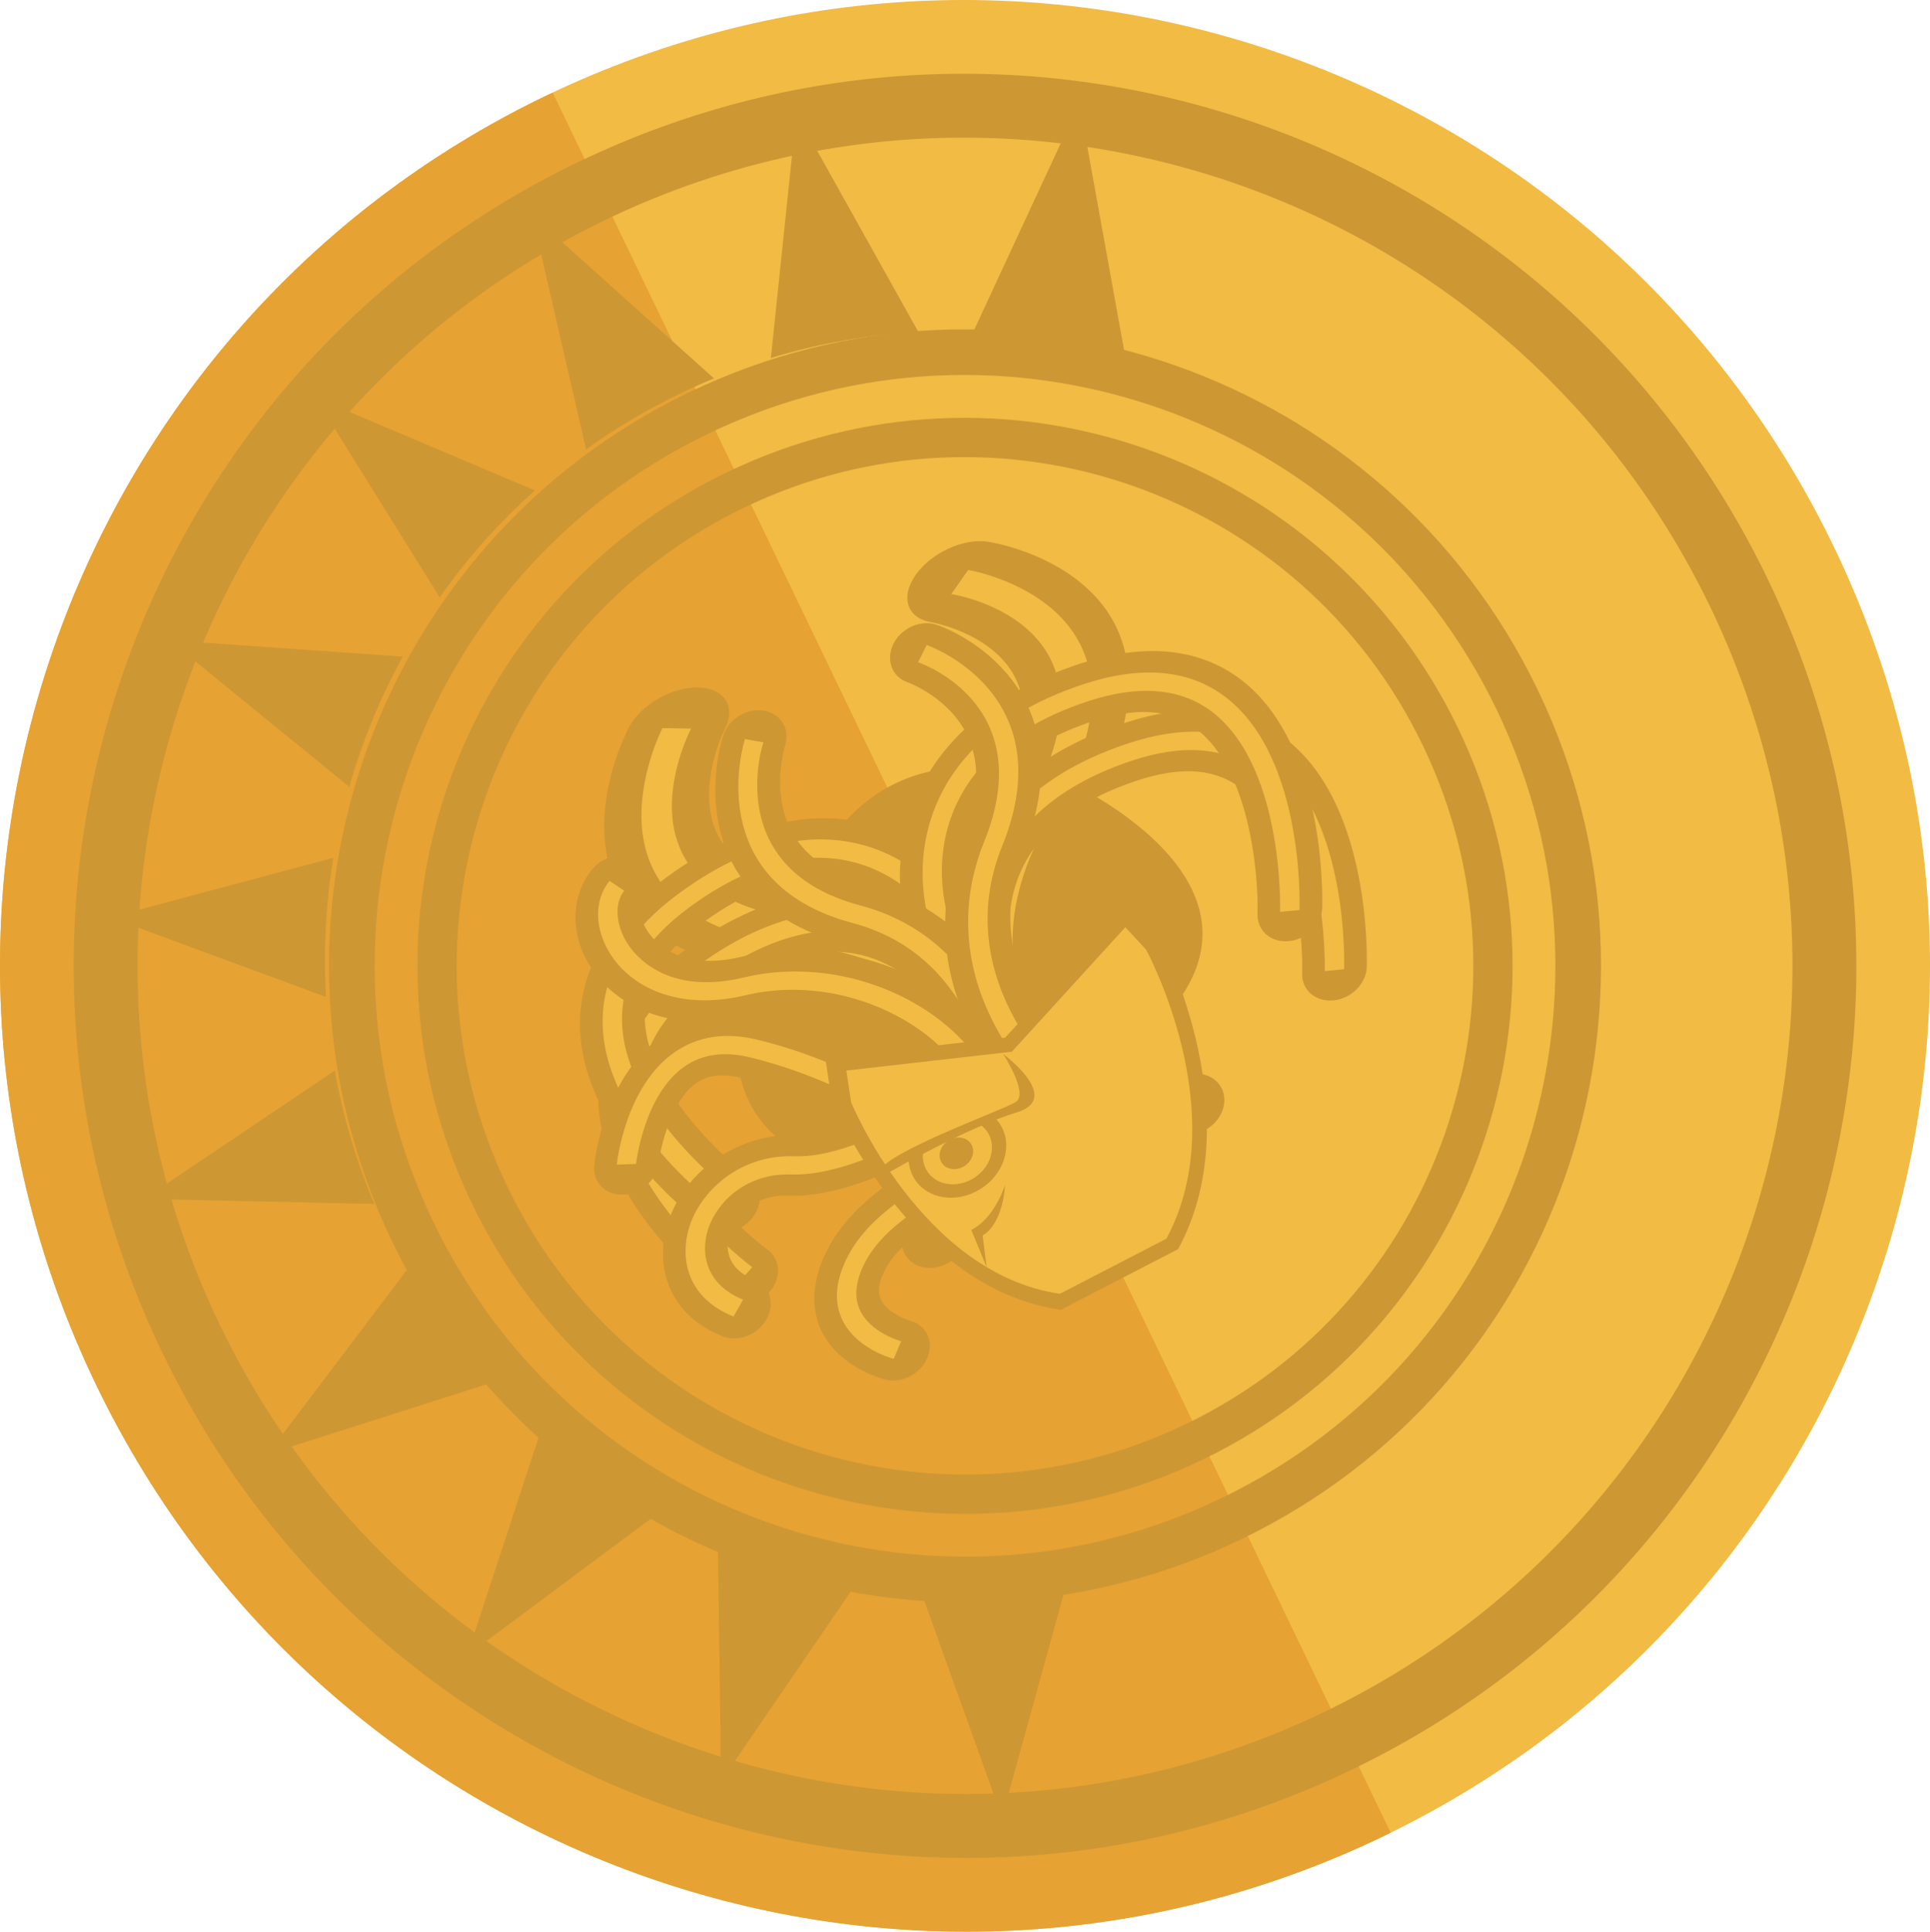 <?xml version="1.0" encoding="UTF-8"?> <svg xmlns="http://www.w3.org/2000/svg" id="Layer_2" data-name="Layer 2" viewBox="0 0 743.75 744.22"><defs><style> .cls-1 { fill: #e6a232; } .cls-2 { fill: #cd9734; } .cls-3 { fill: #f1bb44; } </style></defs><g id="Layer_2-2" data-name="Layer 2"><g id="shield"><path class="cls-3" d="M533.35,707.34c184.96-89.09,262.6-311.4,173.42-496.54C617.59,25.66,395.36-52.21,210.4,36.88S-52.2,348.28,36.98,533.42s311.41,263.01,496.37,173.92"></path><path class="cls-1" d="M533.35,707.34c.85-.41,1.69-.85,2.54-1.26L212.98,35.69c-.86.41-1.72.79-2.57,1.2C25.45,125.98-52.19,348.29,36.99,533.43c89.18,185.14,311.41,263.01,496.37,173.92"></path><path class="cls-2" d="M521.03,681.75c170.84-82.29,242.56-287.63,160.19-458.63C598.85,52.11,393.58-19.81,222.74,62.48,51.9,144.77-19.82,350.11,62.55,521.11c82.37,171.01,287.64,242.93,458.48,160.64M233.42,84.66c158.6-76.4,349.16-9.63,425.63,149.13s9.89,349.39-148.71,425.78c-158.6,76.4-349.17,9.63-425.63-149.13C8.24,351.68,74.82,161.05,233.42,84.66h0Z"></path><path class="cls-2" d="M478.3,593.04c121.89-58.71,173.06-205.22,114.29-327.23-58.77-122.01-205.23-173.32-327.12-114.61-121.89,58.71-173.06,205.22-114.29,327.23s205.23,173.33,327.12,114.62M273.09,167.02c113.16-54.51,249.12-6.87,303.68,106.4s7.06,249.28-106.1,303.79c-113.16,54.5-249.12,6.87-303.68-106.41-54.56-113.27-7.06-249.28,106.11-303.79h-.01Z"></path><path class="cls-2" d="M463.5,562.33c104.95-50.55,149-176.69,98.4-281.74s-176.7-149.23-281.64-98.68c-104.95,50.55-149,176.69-98.4,281.74,50.6,105.05,176.7,149.23,281.64,98.68M286.82,195.53c97.43-46.93,214.49-5.91,261.47,91.61,46.98,97.53,6.08,214.63-91.35,261.56-97.43,46.93-214.49,5.91-261.47-91.61-46.98-97.53-6.08-214.63,91.35-261.56Z"></path><path class="cls-2" d="M275.13,145.78l-70.04-62.82,20.78,90.16c11.29-8.11,23.44-15.36,36.39-21.6,4.26-2.05,8.56-3.96,12.87-5.74"></path><path class="cls-2" d="M206.1,188.96l-84.56-35.8,47.91,76.96c10.5-14.93,22.75-28.77,36.64-41.16"></path><path class="cls-2" d="M42.53,353.47l83.11,30.61c-1.07-18.02-.1-35.99,2.8-53.57l-85.91,22.96"></path><path class="cls-2" d="M65.33,246.7l69.26,56.41c4.98-17.4,11.88-34.23,20.6-50.13l-89.87-6.28"></path><path class="cls-2" d="M55.61,461.89l88.65,1.96c-7.1-16.81-12.14-34.02-15.26-51.34l-73.4,49.38"></path><path class="cls-2" d="M415.96,39.72l-40.81,87.92c19.84.66,39.44,3.77,58.37,9.16l-17.56-97.08"></path><path class="cls-2" d="M297.08,137.92c18.75-5.71,37.82-9.01,56.81-10.05l-46.99-84.13-9.83,94.19"></path><path class="cls-2" d="M103.17,560.21l85.23-27.19c-11.93-13.12-22.56-27.72-31.6-43.71l-53.64,70.9"></path><path class="cls-2" d="M276.64,594.49l1.26,91.7,52.55-76.81c-18.47-2.89-36.53-7.88-53.81-14.88"></path><path class="cls-2" d="M180.04,637.78l73.03-54.36c-16.02-8.59-31.14-18.99-45-31.11l-28.02,85.46"></path><path class="cls-2" d="M354.5,611.92l31.64,88.28,25.36-91.92c-18.99,3.51-38.12,4.68-57,3.64"></path><path class="cls-2" d="M359.85,451.8l78.12-49.52c70.38-58.2-27.69-101.76-27.69-101.76,0,0-.49-2.92-35.54-4.6-35.05-1.69-52.23,24.63-52.23,24.63,0,0-28.66-3.4-38.02,69.58s75.36,61.66,75.36,61.66"></path><path class="cls-2" d="M269.05,264.88c-10.18-.21-22.12,6.67-26.67,15.36-1.16,2.2-11.23,22.17-9.29,43.73,1.85,20.59,15.24,46.2,68.47,51.24,74.67,7.07,67.16,82.61,67.08,83.34-.97,8.28,7.25,12.84,18.35,10.19,2.62-.63,5.17-1.6,7.55-2.83,7.69-3.98,13.58-10.64,14.32-16.96.46-3.9,10.08-95.76-87.81-105.03-29.35-2.78-45.35-13.86-47.56-32.94-1.73-14.93,5.59-29.67,5.79-30.07,4.48-8.65-.09-15.82-10.23-16.02"></path><polyline class="cls-3" points="260.81 280.62 266.34 280.73 266.34 280.72 260.81 280.62"></polyline><path class="cls-3" d="M255.28,280.51c-.39.75-38.23,75.11,53.1,83.75,82.95,7.86,74.43,90.1,74.33,90.93l12.07-2.88c.11-.91,2.51-22.47-6.05-45.34-11.43-30.55-37.19-48.56-74.5-52.1-81.38-7.7-49.34-71.35-47.89-74.14l-11.06-.22"></path><path class="cls-2" d="M419.76,227.44c-15.32-14.64-36.68-18.35-39.06-18.72-9.4-1.48-21.88,4.27-27.87,12.84-5.98,8.54-3.25,16.65,6.07,18.17.43.08,16.13,2.91,26.5,13.36,13.26,13.37,12.07,33.34-3.55,59.37-52.08,86.83,24.01,134.36,27.27,136.34,5.29,3.21,13.94,2.35,21.63-1.63,2.38-1.23,4.66-2.76,6.73-4.55,8.74-7.61,10.22-17.19,3.3-21.39-.61-.37-62.93-39.79-23.21-106.02,28.32-47.21,16.82-73.79,2.19-87.78"></path><polyline class="cls-3" points="366.58 228.88 366.59 228.88 369.85 224.23 366.58 228.88"></polyline><path class="cls-3" d="M373.1,219.58l-6.51,9.31c3.01.48,71.06,12.37,27.77,84.55-19.85,33.09-21.64,65.35-5.18,93.3,12.32,20.92,30.27,31.97,31.03,32.43l9.5-8.27c-.69-.42-68.75-43.06-24.63-116.63,48.59-81.01-31.16-94.55-31.97-94.68"></path><path class="cls-2" d="M513.86,385.42c6.19-.61,11.46-5.33,12.61-10.96.13-.63.2-1.26.23-1.9.09-2.71,1.81-66.53-34.48-90.13-15.73-10.23-35.61-11.52-59.1-3.81-35.72,11.71-59.43,33.98-66.77,62.7-8.49,33.26,6.92,66.51,26.74,79.44,32.36,21.12,65.22,16.42,66.6,16.21,6.88-1.05,12.3-7.06,12.12-13.47-.19-6.39-5.92-10.72-12.8-9.68-.93.13-25.13,3.26-49.93-12.92-13.71-8.95-24.42-34.04-18.52-57.09,5.09-19.89,21.18-34.41,47.84-43.15,15.8-5.18,28.18-4.66,37.84,1.61,22.38,14.52,26.03,57.4,25.55,72.71-.2,6.44,5.2,11.11,12.08,10.44"></path><path class="cls-3" d="M517.98,373.4c.09-2.54,1.72-62.52-31.34-84.02-13.56-8.82-30.95-9.85-51.67-3.05-41.37,13.57-55.54,37.87-60.14,55.86-7.59,29.68,6.48,60.27,23.86,71.62,29.85,19.48,59.52,15.25,60.77,15.06l-.21-6.94c-.27.04-28.19,3.92-55.76-14.07-15.66-10.22-28.31-37.92-21.4-64.91,4.09-16,16.86-37.66,54.46-49.99,18.35-6.02,33.59-5.21,45.29,2.39,30.26,19.67,28.68,78.2,28.66,78.8l7.48-.73"></path><path class="cls-2" d="M351.38,469.48c-4.96,5.08-5.11,12.45-.34,16.47,4.79,4.03,12.67,3.16,17.62-1.91,1-1.02,24.45-25.45,27.85-65.06,2.09-24.26-14.03-57.14-44.61-70.2-26.41-11.27-57.78-5.05-88.32,17.5-20.09,14.83-31.12,32.11-32.8,51.34-3.88,44.37,45.98,81.52,48.11,83.08.51.37,1.04.69,1.6.96,5,2.45,11.8.92,16-3.84,4.67-5.3,4.36-12.61-.68-16.33-12-8.85-42.6-37.81-40.18-65.14,1.05-11.81,8.12-22.4,21.64-32.38,22.8-16.83,43.63-21.41,61.92-13.61,21.2,9.03,33.92,33.09,32.48,49.87-2.61,30.36-19.63,48.54-20.29,49.24"></path><path class="cls-3" d="M357.43,474.57l5.19,4.37c.9-.92,22.07-22.98,25.21-59.52,1.83-21.28-13.07-51.44-40.36-63.09-16.54-7.06-43.7-9.99-79.08,16.14-17.73,13.09-27.45,28.13-28.9,44.72-3.53,40.42,43.33,75.32,45.33,76.78l5.07-5.76c-.46-.34-46.19-34.42-42.95-71.41,1.25-14.3,9.85-27.43,25.54-39.02,32.16-23.75,56.45-21.25,71.16-14.97,24.82,10.58,38.37,37.82,36.73,56.99-2.9,33.76-22.75,54.58-22.94,54.78"></path><path class="cls-2" d="M344.32,441.44c-4.96,5.08-5.11,12.45-.33,16.47,4.79,4.03,12.66,3.17,17.62-1.91,1-1.02,24.45-25.45,27.85-65.06,2.08-24.26-14.04-57.14-44.61-70.2-26.41-11.26-57.77-5.05-88.32,17.5-20.09,14.83-31.12,32.11-32.8,51.34-3.88,44.38,45.98,81.52,48.11,83.08.51.37,1.04.69,1.6.96,5,2.45,11.8.93,16-3.84,4.67-5.3,4.36-12.61-.68-16.33-12-8.85-42.59-37.8-40.18-65.14,1.05-11.8,8.12-22.4,21.64-32.38,22.8-16.83,43.63-21.41,61.92-13.61,21.2,9.03,33.92,33.09,32.48,49.87-2.61,30.36-19.63,48.54-20.29,49.24"></path><path class="cls-3" d="M350.37,446.53l5.18,4.37c.9-.92,22.07-22.98,25.21-59.52,1.83-21.28-13.07-51.44-40.36-63.09-16.55-7.06-43.7-9.99-79.08,16.14-17.73,13.09-27.45,28.13-28.9,44.72-3.53,40.42,43.33,75.32,45.33,76.78l5.07-5.76c-.46-.34-46.19-34.42-42.95-71.41,1.25-14.3,9.85-27.43,25.55-39.02,32.16-23.75,56.45-21.25,71.16-14.97,24.82,10.58,38.37,37.82,36.72,56.99-2.9,33.76-22.74,54.57-22.94,54.77"></path><path class="cls-2" d="M496.68,362.61c6.19-.61,11.46-5.33,12.61-10.96.13-.63.2-1.26.23-1.91.09-2.7,1.81-66.53-34.47-90.13-15.73-10.23-35.61-11.52-59.1-3.81-35.72,11.71-59.43,33.98-66.77,62.7-8.49,33.26,6.92,66.51,26.74,79.44,32.36,21.12,65.22,16.42,66.6,16.21,6.88-1.05,12.3-7.06,12.12-13.47-.19-6.39-5.92-10.72-12.8-9.68-.93.13-25.13,3.26-49.93-12.92-13.71-8.95-24.42-34.04-18.52-57.09,5.09-19.89,21.18-34.41,47.83-43.15,15.8-5.18,28.18-4.66,37.84,1.61,22.37,14.52,26.03,57.41,25.55,72.71-.2,6.44,5.2,11.11,12.08,10.44"></path><path class="cls-3" d="M500.79,350.59c.09-2.54,1.72-62.52-31.34-84.02-13.56-8.82-30.95-9.85-51.67-3.05-41.37,13.57-55.54,37.87-60.14,55.86-7.59,29.68,6.48,60.28,23.86,71.62,29.85,19.48,59.52,15.25,60.77,15.06l-.21-6.94c-.27.04-28.19,3.92-55.76-14.07-15.66-10.22-28.31-37.92-21.4-64.91,4.09-16,16.86-37.66,54.46-49.99,18.36-6.02,33.59-5.21,45.29,2.39,30.26,19.67,28.68,78.2,28.66,78.8l7.48-.73"></path><path class="cls-2" d="M303.47,460.69c18.06.64,38.46-8.31,52.38-15.94,2.75-1.51,26.98-14.95,31.84-24.04,2.65-4.96,1.88-10.47-1.92-13.72-6.85-5.86-16.04-.66-20.98,2.14-10.1,5.72-14.94,4.07-31.72-3.21-9.62-4.17-21.6-9.37-38.16-13.37-18.53-4.48-31.72,1.06-39.52,6.48-22.19,15.44-26.03,46.47-26.39,49.95-.67,6.46,4.31,11.5,11.15,11.28,6.83-.22,12.94-5.64,13.66-12.1.65-5.85,4.72-24.11,14.61-30.97,1.61-1.11,6.5-4.5,17.35-1.88,14.64,3.54,25.18,8.1,34.47,12.13,3.63,1.58,7.16,3.11,10.68,4.43-8.2,3.33-16.44,5.6-23.19,5.36-22.06-.78-42.53,12.49-49.78,32.26-5.89,16.08-1.86,36.34,20.43,45.33,3.5,1.41,7.54,1,10.98-.78,2.45-1.27,4.6-3.23,6.01-5.73,3.4-6.01,1.3-12.84-4.68-15.25-13.04-5.26-10.4-15.64-9.28-18.69,2.42-6.59,9.65-14.14,22.06-13.7"></path><path class="cls-2" d="M245.82,331.4c-5.24-3.5-13.11-1.91-17.57,3.54-8.29,10.13-8.63,24.76-.86,37.26,8.83,14.21,29.55,26.7,61.2,19.14,16.87-4.03,35.94-1.29,52.34,7.51,14.55,7.81,24.92,19.64,26.44,30.15,1.11,7.72-2.48,11.33-17.35,21.58-10.64,7.34-23.89,16.48-31.33,31.2-6.85,13.54-5.25,23.6-2.7,29.66,6.22,14.78,23.18,19.55,25.1,20.05,3.2.82,6.62.29,9.58-1.23,2.93-1.52,5.39-4.01,6.7-7.13,2.63-6.26-.4-12.67-6.77-14.32-1.71-.44-9.11-3.34-11.25-8.42-.44-1.05-1.79-4.25,1.61-10.96,4.21-8.34,12.83-14.28,21.96-20.58,13.74-9.48,32.55-22.46,29.16-46-4.89-33.94-56.01-66.26-106.49-54.19-23.73,5.67-33.55-6.08-36-9.82-3.54-5.41-3.12-10.22-2.36-11.22,4.46-5.45,3.83-12.71-1.42-16.2"></path><path class="cls-2" d="M294.49,273.82c-6.55-1.16-13.58,3.06-15.71,9.43-.54,1.62-5.19,16.29-1.99,33.4,3.06,16.34,13.96,37.75,48.55,46.94,48.53,12.89,50.56,71.42,50.58,71.98.13,6.4,5.81,10.79,12.69,9.8,1.63-.23,3.17-.75,4.59-1.48,4.57-2.36,7.74-7.01,7.64-11.9-.06-3.02-2.21-74.14-65.84-91.04-19.07-5.07-30.34-15.33-33.49-30.52-2.46-11.88.9-22.73.99-23.02,2.09-6.35-1.49-12.42-8.01-13.57"></path><path class="cls-3" d="M304.96,452.49c28.48,1,71.53-28.1,75.03-34.63.89-1.66.67-3.41-.55-4.45-2.33-2-5.85-.26-10.93,2.62-14.78,8.35-23.71,4.48-39.93-2.56-9.35-4.05-20.98-9.1-36.87-12.94-12.2-2.94-22.88-1.31-31.77,4.88-18.91,13.15-22.13,42.07-22.26,43.29l7.44-.26c.03-.26,2.95-26.61,18.71-37.58,6.78-4.72,15.23-5.89,25.13-3.5,15.31,3.7,26.65,8.61,35.76,12.57,11.68,5.07,21.08,9.14,32.03,7.49-14.19,8.71-34.63,18.6-50.53,18.04-20.78-.73-35.34,12.84-40.08,25.76-4.32,11.79-2.59,28.3,16.53,36.01l3.69-6.53c-15.08-6.09-16.53-18.89-13.18-28.01,3.84-10.48,15.15-20.78,31.76-20.2"></path><path class="cls-3" d="M234.89,339.37c-5.95,7.27-5.88,18.26.18,28.01,7.47,12.02,25.18,22.54,52.47,16.02,19-4.54,40.3-1.56,58.45,8.18,16.68,8.95,28.18,22.47,30.03,35.26,2.01,13.93-8.36,21.07-21.48,30.13-10.19,7.03-21.73,14.99-28.05,27.48-4.36,8.62-5.14,16.4-2.32,23.11,5.01,11.92,19.63,15.82,20.25,15.98l2.86-6.8c-.12-.03-12.28-3.33-16.12-12.53-2.05-4.91-1.37-10.79,2-17.47,5.35-10.57,15.46-17.55,25.24-24.3,13.6-9.38,27.67-19.09,25.02-37.45-2.14-14.84-14.52-29.66-33.11-39.64-19.65-10.55-42.86-13.74-63.68-8.76-29.64,7.09-41.93-8.42-44.99-13.34-4.45-7.16-4.89-15.41-1.07-20.08l-5.7-3.8"></path><polyline class="cls-3" points="290.63 285.36 294.19 285.99 294.19 285.98 290.63 285.36"></polyline><path class="cls-3" d="M287.08,284.73c-.18.55-17.71,55.17,41.65,70.94,53.91,14.32,55.9,78.01,55.92,78.65l7.48-1.07c-.02-.7-.43-17.39-7.99-36.17-10.1-25.09-28.26-41.76-52.5-48.2-52.9-14.05-38.11-60.84-37.44-62.88l-7.11-1.26"></path><path class="cls-2" d="M387.76,259.26c-11.15-13-25.19-18-26.75-18.53-6.16-2.08-13.64,1.2-16.71,7.33-3.06,6.11-.58,12.75,5.54,14.85.28.1,10.61,3.87,18.21,13.09,9.72,11.79,10.76,27.35,3.11,46.24-25.53,63.01,27.58,107.78,29.85,109.66,3.68,3.04,9.16,3.21,13.73.85,1.41-.73,2.74-1.71,3.9-2.91,4.92-5.11,5-12.48.18-16.46-.42-.35-43.97-37.41-24.49-85.47,13.88-34.26,4.1-56.24-6.56-68.66"></path><path class="cls-3" d="M357.12,248.5l-3.33,6.66c1.96.67,46.7,16.69,25.48,69.07-9.73,24.01-7.95,49.15,5.14,72.7,9.8,17.63,22.31,28.06,22.84,28.49l5.34-5.56c-.48-.4-48-40.55-26.37-93.93,23.82-58.78-28.56-77.25-29.09-77.43"></path><polyline class="cls-3" points="353.78 255.16 353.78 255.16 355.45 251.84 353.78 255.16"></polyline><path class="cls-2" d="M408.79,504.62l30.36-15.7,14.85-7.68c29.11-53.62-8.29-121.97-8.29-121.97l-10.81-11.64-47.53,52.14-69.3,7.91,2.42,16.34s29.68,72.34,88.29,80.59"></path><path class="cls-3" d="M408.45,498.46l41.04-21.22c26.32-48.87-7.84-111.38-7.84-111.38l-7.99-8.63-43.72,47.95-63.8,7.28,1.83,12.18s27.16,66.13,80.46,73.82"></path><path class="cls-2" d="M376.22,459c9.58-4.96,14.09-15.8,10.08-24.23-4.02-8.42-15.04-11.24-24.62-6.28s-14.09,15.8-10.08,24.23c4.02,8.42,15.04,11.24,24.62,6.28"></path><path class="cls-3" d="M374.1,454.55c6.79-3.51,9.98-11.19,7.14-17.16-2.85-5.97-10.65-7.96-17.44-4.45-6.79,3.51-9.98,11.19-7.14,17.16,2.85,5.97,10.66,7.96,17.44,4.45"></path><polyline class="cls-3" points="377.61 419.06 363.26 421.73 340.46 442.89 345.39 446.94 390.4 427.63 377.61 419.06"></polyline><path class="cls-2" d="M391.37,424.62c-5.27,3.12-43.33,16.86-51.39,24.99l.1,3.52,3.54-2.03s29.94-17.07,48.08-22.49-5.11-22.52-5.11-22.52c0,0,10.05,15.41,4.78,18.53"></path><path class="cls-2" d="M371.06,449.59c3.29-1.7,4.84-5.43,3.46-8.33-1.38-2.9-5.17-3.86-8.46-2.16-3.29,1.7-4.84,5.43-3.46,8.33,1.38,2.9,5.17,3.86,8.47,2.16"></path><path class="cls-2" d="M387.37,456.4s-3.97,12.95-13.08,17.46l5.94,14.36-1.57-12.26s7.46-3.26,8.7-19.55"></path></g></g></svg> 
